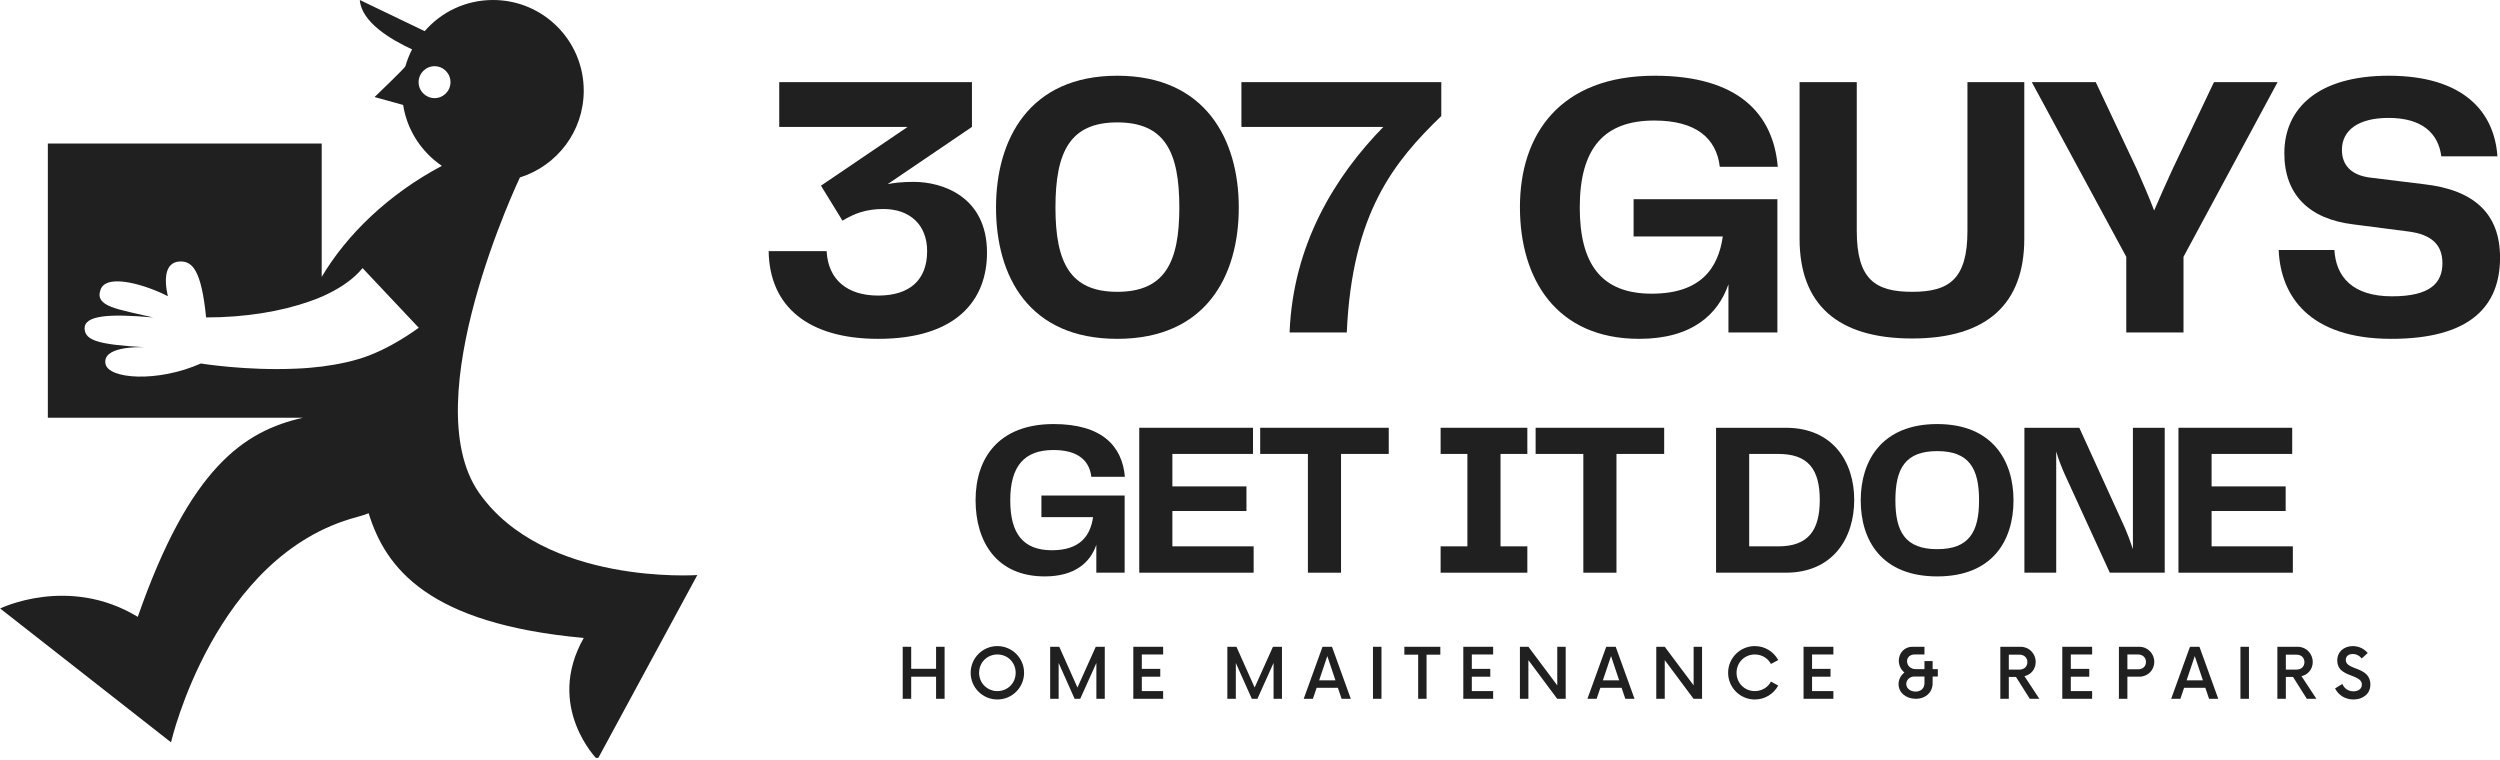 <svg xmlns="http://www.w3.org/2000/svg" xmlns:xlink="http://www.w3.org/1999/xlink" zoomAndPan="magnify" preserveAspectRatio="xMidYMid meet" version="1.0" viewBox="60.48 150.27 252.35 76.68"><defs><g/><clipPath id="1d48e19cb9"><path d="M 60.48 150.27 L 130.98 150.27 L 130.98 226.77 L 60.48 226.77 Z M 60.48 150.27 " clip-rule="nonzero"/></clipPath></defs><g clip-path="url(#1d48e19cb9)"><path fill="#202020" d="M 108.82 199.992 C 102.273 190.578 112.961 168.18 112.961 168.18 C 116.688 167.012 119.402 163.547 119.402 159.422 C 119.402 154.363 115.309 150.27 110.246 150.27 C 107.488 150.27 105.02 151.48 103.348 153.414 L 96.801 150.27 C 96.953 152.492 99.914 154.258 102.074 155.254 C 101.801 155.789 101.57 156.355 101.402 156.953 C 101.355 157.137 98.289 160.066 98.289 160.066 L 101.172 160.863 C 101.57 163.41 103.027 165.617 105.082 167.012 C 99.668 169.879 95.469 173.973 92.953 178.219 L 92.953 164.758 L 65.309 164.758 L 65.309 192.434 L 91.066 192.434 C 85.102 193.781 79.645 197.461 74.387 212.535 C 67.41 208.301 60.496 211.691 60.496 211.691 L 77.742 225.199 C 77.742 225.199 82.113 206.262 96.508 202.461 C 96.922 202.352 97.324 202.215 97.691 202.078 C 99.406 207.613 103.684 213.238 119.402 214.664 C 115.461 221.625 120.781 226.945 120.781 226.945 L 130.867 208.316 C 130.867 208.316 115.383 209.391 108.82 199.992 Z M 97.676 186.176 C 96.25 186.715 94.625 187.051 92.984 187.266 C 92.109 187.375 91.234 187.449 90.363 187.48 C 85.348 187.711 80.75 186.961 80.75 186.961 C 76.426 188.891 71.363 188.555 71.121 186.961 C 70.859 185.289 74.188 185.289 75.09 185.32 C 70.566 185.059 69.082 184.676 69.02 183.465 C 68.957 182.098 71.457 181.914 75.934 182.312 C 72.379 181.469 70 181.242 70.629 179.508 C 71.242 177.777 75.367 179.094 77.422 180.168 C 77.008 178.344 77.176 176.793 78.539 176.672 C 79.906 176.551 80.809 177.562 81.285 182.312 C 85.195 182.312 88.844 181.715 91.742 180.688 C 92.188 180.535 92.602 180.367 93 180.199 C 94.562 179.508 95.82 178.68 96.711 177.746 C 96.832 177.605 96.953 177.469 97.078 177.332 L 102.75 183.355 C 101.125 184.523 99.363 185.535 97.676 186.176 Z M 104.344 160.176 C 103.457 160.176 102.734 159.453 102.734 158.566 C 102.734 157.676 103.457 156.953 104.344 156.953 C 105.234 156.953 105.953 157.676 105.953 158.566 C 105.953 159.453 105.234 160.176 104.344 160.176 Z M 104.344 160.176 " fill-opacity="1" fill-rule="nonzero"/></g><g fill="#202020" fill-opacity="1"><g transform="translate(136.588, 183.828)"><g><path d="M 1.48 -8.207 C 1.559 -2.621 5.473 0.645 12.539 0.645 C 20.402 0.645 23.52 -3.23 23.52 -8.055 C 23.52 -13.754 18.961 -15.199 16.148 -15.199 C 14.816 -15.199 14.059 -15.086 13.488 -14.969 L 22 -20.746 L 22 -25.266 L 2.547 -25.266 L 2.547 -20.746 L 15.504 -20.746 L 6.762 -14.816 L 8.93 -11.285 C 10.145 -12.008 11.285 -12.461 13.07 -12.461 C 15.691 -12.461 17.477 -10.906 17.477 -8.207 C 17.477 -5.242 15.652 -3.723 12.539 -3.723 C 9.461 -3.723 7.484 -5.281 7.332 -8.207 Z M 1.48 -8.207 "/></g></g></g><g fill="#202020" fill-opacity="1"><g transform="translate(159.573, 183.828)"><g><path d="M 13.68 0.645 C 22.605 0.645 25.949 -5.66 25.949 -12.613 C 25.949 -19.453 22.605 -25.914 13.68 -25.914 C 4.789 -25.914 1.445 -19.492 1.445 -12.613 C 1.445 -5.625 4.789 0.645 13.68 0.645 Z M 7.445 -12.613 C 7.445 -18.199 8.891 -21.203 13.68 -21.203 C 18.504 -21.203 19.949 -18.199 19.949 -12.613 C 19.949 -7.105 18.504 -4.102 13.68 -4.102 C 8.891 -4.102 7.445 -7.105 7.445 -12.613 Z M 7.445 -12.613 "/></g></g></g><g fill="#202020" fill-opacity="1"><g transform="translate(184.761, 183.828)"><g><path d="M 1.027 -20.746 L 15.352 -20.746 C 10.449 -15.73 6.23 -8.852 5.891 0 L 11.664 0 C 12.195 -12.082 16.453 -17.25 21.203 -21.848 L 21.203 -25.266 L 1.027 -25.266 Z M 1.027 -20.746 "/></g></g></g><g fill="#202020" fill-opacity="1"><g transform="translate(204.783, 183.828)"><g/></g></g><g fill="#202020" fill-opacity="1"><g transform="translate(212.191, 183.828)"><g><path d="M 13.754 0.645 C 19.113 0.645 21.734 -1.863 22.758 -4.863 L 22.758 0 L 27.699 0 L 27.699 -13.449 L 13.184 -13.449 L 13.184 -9.688 L 22.188 -9.688 C 21.734 -6.535 20.023 -3.914 15.008 -3.914 C 9.918 -3.914 7.75 -6.914 7.75 -12.613 C 7.75 -18.617 10.219 -21.391 15.273 -21.391 C 19.492 -21.391 21.543 -19.605 21.887 -16.719 L 27.738 -16.719 C 27.281 -22.074 23.746 -25.914 15.312 -25.914 C 5.773 -25.914 1.711 -20.023 1.711 -12.652 C 1.711 -5.32 5.434 0.645 13.754 0.645 Z M 13.754 0.645 "/></g></g></g><g fill="#202020" fill-opacity="1"><g transform="translate(240.039, 183.828)"><g><path d="M 2.09 -9.461 C 2.09 -2.852 5.891 0.609 13.449 0.609 C 21.012 0.609 24.773 -2.887 24.773 -9.461 L 24.773 -25.266 L 19.035 -25.266 L 19.035 -10.258 C 19.035 -5.355 17.172 -4.102 13.449 -4.102 C 9.727 -4.102 7.863 -5.355 7.863 -10.258 L 7.863 -25.266 L 2.09 -25.266 Z M 2.09 -9.461 "/></g></g></g><g fill="#202020" fill-opacity="1"><g transform="translate(264.695, 183.828)"><g><path d="M 19.262 -25.266 L 15.086 -16.488 C 14.438 -15.086 13.832 -13.715 13.223 -12.309 C 12.691 -13.715 12.082 -15.086 11.473 -16.488 L 7.332 -25.266 L 0.875 -25.266 L 10.41 -7.637 L 10.41 0 L 16.188 0 L 16.188 -7.637 L 25.684 -25.266 Z M 19.262 -25.266 "/></g></g></g><g fill="#202020" fill-opacity="1"><g transform="translate(289.01, 183.828)"><g><path d="M 1.48 -8.32 C 1.672 -3.723 4.52 0.645 12.844 0.645 C 20.746 0.645 23.824 -2.582 23.824 -7.562 C 23.824 -11.969 21.238 -14.398 16.109 -14.969 L 10.828 -15.617 C 8.738 -15.844 7.863 -16.945 7.863 -18.426 C 7.863 -20.402 9.5 -21.656 12.578 -21.656 C 15.918 -21.656 17.59 -20.137 17.895 -17.781 L 23.559 -17.781 C 23.254 -22.266 20.137 -25.914 12.578 -25.914 C 5.473 -25.914 2.051 -22.645 2.051 -18.086 C 2.051 -13.906 4.559 -11.438 9.043 -10.906 L 14.629 -10.184 C 16.871 -9.879 18.008 -8.891 18.008 -6.992 C 18.008 -4.977 16.754 -3.648 12.918 -3.648 C 8.93 -3.648 7.258 -5.625 7.105 -8.32 Z M 1.48 -8.32 "/></g></g></g><g fill="#202020" fill-opacity="1"><g transform="translate(151.022, 220.806)"><g><path d="M 3.945 -5.25 L 3.945 -3.027 L 1.434 -3.027 L 1.434 -5.25 L 0.578 -5.25 L 0.578 0 L 1.434 0 L 1.434 -2.23 L 3.945 -2.23 L 3.945 0 L 4.805 0 L 4.805 -5.25 Z M 3.945 -5.25 "/></g></g></g><g fill="#202020" fill-opacity="1"><g transform="translate(158.084, 220.806)"><g><path d="M 3.07 0.07 C 4.559 0.07 5.766 -1.137 5.766 -2.625 C 5.766 -4.113 4.559 -5.32 3.07 -5.32 C 1.582 -5.32 0.375 -4.113 0.375 -2.625 C 0.375 -1.137 1.582 0.07 3.07 0.07 Z M 3.07 -0.777 C 2.039 -0.777 1.227 -1.582 1.227 -2.625 C 1.227 -3.668 2.039 -4.473 3.07 -4.473 C 4.113 -4.473 4.918 -3.668 4.918 -2.625 C 4.918 -1.582 4.113 -0.777 3.07 -0.777 Z M 3.07 -0.777 "/></g></g></g><g fill="#202020" fill-opacity="1"><g transform="translate(165.906, 220.806)"><g><path d="M 5.18 -5.25 L 3.332 -1.137 L 1.496 -5.25 L 0.578 -5.25 L 0.578 0 L 1.434 0 L 1.434 -3.613 L 3.047 0 L 3.613 0 L 5.242 -3.621 L 5.242 0 L 6.09 0 L 6.09 -5.25 Z M 5.18 -5.25 "/></g></g></g><g fill="#202020" fill-opacity="1"><g transform="translate(174.254, 220.806)"><g><path d="M 3.633 -4.473 L 3.633 -5.25 L 0.621 -5.25 L 0.621 0 L 3.633 0 L 3.633 -0.777 L 1.48 -0.777 L 1.48 -2.23 L 3.344 -2.23 L 3.344 -3.02 L 1.48 -3.02 L 1.48 -4.473 Z M 3.633 -4.473 "/></g></g></g><g fill="#202020" fill-opacity="1"><g transform="translate(180.011, 220.806)"><g/></g></g><g fill="#202020" fill-opacity="1"><g transform="translate(183.791, 220.806)"><g><path d="M 5.18 -5.25 L 3.332 -1.137 L 1.496 -5.25 L 0.578 -5.25 L 0.578 0 L 1.434 0 L 1.434 -3.613 L 3.047 0 L 3.613 0 L 5.242 -3.621 L 5.242 0 L 6.09 0 L 6.09 -5.25 Z M 5.18 -5.25 "/></g></g></g><g fill="#202020" fill-opacity="1"><g transform="translate(192.139, 220.806)"><g><path d="M 3.762 0 L 4.691 0 L 2.793 -5.25 L 1.836 -5.25 L -0.062 0 L 0.867 0 L 1.242 -1.109 L 3.387 -1.109 Z M 1.496 -1.863 L 2.32 -4.312 L 3.141 -1.863 Z M 1.496 -1.863 "/></g></g></g><g fill="#202020" fill-opacity="1"><g transform="translate(198.447, 220.806)"><g><path d="M 0.621 0 L 1.48 0 L 1.48 -5.25 L 0.621 -5.25 Z M 0.621 0 "/></g></g></g><g fill="#202020" fill-opacity="1"><g transform="translate(202.219, 220.806)"><g><path d="M 3.648 -5.25 L 0.016 -5.25 L 0.016 -4.453 L 1.41 -4.453 L 1.41 0 L 2.258 0 L 2.258 -4.453 L 3.648 -4.453 Z M 3.648 -5.25 "/></g></g></g><g fill="#202020" fill-opacity="1"><g transform="translate(207.565, 220.806)"><g><path d="M 3.633 -4.473 L 3.633 -5.25 L 0.621 -5.25 L 0.621 0 L 3.633 0 L 3.633 -0.777 L 1.48 -0.777 L 1.48 -2.23 L 3.344 -2.23 L 3.344 -3.02 L 1.48 -3.02 L 1.48 -4.473 Z M 3.633 -4.473 "/></g></g></g><g fill="#202020" fill-opacity="1"><g transform="translate(213.322, 220.806)"><g><path d="M 4.348 -5.25 L 4.348 -1.355 L 1.434 -5.25 L 0.578 -5.25 L 0.578 0 L 1.434 0 L 1.434 -3.902 L 4.34 0 L 5.199 0 L 5.199 -5.25 Z M 4.348 -5.25 "/></g></g></g><g fill="#202020" fill-opacity="1"><g transform="translate(220.777, 220.806)"><g><path d="M 3.762 0 L 4.691 0 L 2.793 -5.25 L 1.836 -5.25 L -0.062 0 L 0.867 0 L 1.242 -1.109 L 3.387 -1.109 Z M 1.496 -1.863 L 2.32 -4.312 L 3.141 -1.863 Z M 1.496 -1.863 "/></g></g></g><g fill="#202020" fill-opacity="1"><g transform="translate(227.086, 220.806)"><g><path d="M 4.348 -5.25 L 4.348 -1.355 L 1.434 -5.25 L 0.578 -5.25 L 0.578 0 L 1.434 0 L 1.434 -3.902 L 4.34 0 L 5.199 0 L 5.199 -5.25 Z M 4.348 -5.25 "/></g></g></g><g fill="#202020" fill-opacity="1"><g transform="translate(234.541, 220.806)"><g><path d="M 3.07 0.07 C 4.094 0.07 4.98 -0.5 5.434 -1.34 L 4.699 -1.734 C 4.391 -1.156 3.781 -0.777 3.07 -0.777 C 2.039 -0.777 1.227 -1.582 1.227 -2.625 C 1.227 -3.668 2.039 -4.473 3.07 -4.473 C 3.781 -4.473 4.391 -4.094 4.699 -3.516 L 5.434 -3.91 C 4.98 -4.75 4.094 -5.32 3.07 -5.32 C 1.582 -5.32 0.375 -4.113 0.375 -2.625 C 0.375 -1.137 1.582 0.07 3.07 0.07 Z M 3.07 0.07 "/></g></g></g><g fill="#202020" fill-opacity="1"><g transform="translate(241.909, 220.806)"><g><path d="M 3.633 -4.473 L 3.633 -5.25 L 0.621 -5.25 L 0.621 0 L 3.633 0 L 3.633 -0.777 L 1.48 -0.777 L 1.48 -2.23 L 3.344 -2.23 L 3.344 -3.02 L 1.48 -3.02 L 1.48 -4.473 Z M 3.633 -4.473 "/></g></g></g><g fill="#202020" fill-opacity="1"><g transform="translate(247.666, 220.806)"><g/></g></g><g fill="#202020" fill-opacity="1"><g transform="translate(251.446, 220.806)"><g><path d="M 4.637 -2.992 L 4.113 -2.992 L 4.113 -3.805 L 3.289 -3.805 L 3.289 -2.992 L 2.398 -2.992 C 1.918 -2.992 1.531 -3.332 1.531 -3.789 C 1.531 -4.227 1.883 -4.461 2.258 -4.473 L 3.289 -4.473 L 3.289 -5.25 L 2.109 -5.25 C 1.312 -5.277 0.699 -4.656 0.699 -3.84 C 0.699 -3.359 0.918 -2.941 1.262 -2.652 C 0.902 -2.371 0.672 -1.941 0.672 -1.48 C 0.672 -0.613 1.445 0 2.414 0 C 3.422 0 4.113 -0.664 4.113 -1.574 L 4.113 -2.25 L 4.637 -2.25 Z M 2.398 -0.727 C 1.891 -0.727 1.453 -1.031 1.453 -1.496 C 1.453 -1.918 1.82 -2.25 2.266 -2.25 L 3.289 -2.25 L 3.289 -1.574 C 3.289 -1.086 2.949 -0.727 2.398 -0.727 Z M 2.398 -0.727 "/></g></g></g><g fill="#202020" fill-opacity="1"><g transform="translate(258.035, 220.806)"><g/></g></g><g fill="#202020" fill-opacity="1"><g transform="translate(261.815, 220.806)"><g><path d="M 3.012 -2.285 C 3.668 -2.422 4.148 -3 4.148 -3.711 C 4.148 -4.566 3.484 -5.25 2.633 -5.25 L 0.578 -5.25 L 0.578 0 L 1.434 0 L 1.434 -2.203 L 2.16 -2.203 L 3.551 0 L 4.516 0 Z M 1.434 -2.949 L 1.434 -4.453 L 2.527 -4.453 C 2.977 -4.453 3.309 -4.148 3.309 -3.703 C 3.309 -3.254 2.977 -2.949 2.527 -2.949 Z M 1.434 -2.949 "/></g></g></g><g fill="#202020" fill-opacity="1"><g transform="translate(268.027, 220.806)"><g><path d="M 3.633 -4.473 L 3.633 -5.25 L 0.621 -5.25 L 0.621 0 L 3.633 0 L 3.633 -0.777 L 1.48 -0.777 L 1.48 -2.23 L 3.344 -2.23 L 3.344 -3.02 L 1.48 -3.02 L 1.48 -4.473 Z M 3.633 -4.473 "/></g></g></g><g fill="#202020" fill-opacity="1"><g transform="translate(273.785, 220.806)"><g><path d="M 2.633 -5.25 L 0.578 -5.25 L 0.578 0 L 1.434 0 L 1.434 -2.23 L 2.633 -2.23 C 3.484 -2.23 4.148 -2.879 4.148 -3.727 C 4.148 -4.566 3.484 -5.25 2.633 -5.25 Z M 2.512 -2.977 L 1.434 -2.977 L 1.434 -4.473 L 2.512 -4.473 C 2.965 -4.473 3.309 -4.172 3.309 -3.719 C 3.309 -3.254 2.965 -2.977 2.512 -2.977 Z M 2.512 -2.977 "/></g></g></g><g fill="#202020" fill-opacity="1"><g transform="translate(279.7, 220.806)"><g><path d="M 3.762 0 L 4.691 0 L 2.793 -5.25 L 1.836 -5.25 L -0.062 0 L 0.867 0 L 1.242 -1.109 L 3.387 -1.109 Z M 1.496 -1.863 L 2.32 -4.312 L 3.141 -1.863 Z M 1.496 -1.863 "/></g></g></g><g fill="#202020" fill-opacity="1"><g transform="translate(286.009, 220.806)"><g><path d="M 0.621 0 L 1.48 0 L 1.48 -5.25 L 0.621 -5.25 Z M 0.621 0 "/></g></g></g><g fill="#202020" fill-opacity="1"><g transform="translate(289.78, 220.806)"><g><path d="M 3.012 -2.285 C 3.668 -2.422 4.148 -3 4.148 -3.711 C 4.148 -4.566 3.484 -5.25 2.633 -5.25 L 0.578 -5.25 L 0.578 0 L 1.434 0 L 1.434 -2.203 L 2.16 -2.203 L 3.551 0 L 4.516 0 Z M 1.434 -2.949 L 1.434 -4.453 L 2.527 -4.453 C 2.977 -4.453 3.309 -4.148 3.309 -3.703 C 3.309 -3.254 2.977 -2.949 2.527 -2.949 Z M 1.434 -2.949 "/></g></g></g><g fill="#202020" fill-opacity="1"><g transform="translate(295.992, 220.806)"><g><path d="M 2.039 0.07 C 2.984 0.07 3.754 -0.488 3.754 -1.434 C 3.754 -3.297 1.27 -2.844 1.27 -3.922 C 1.27 -4.332 1.594 -4.523 1.977 -4.523 C 2.328 -4.523 2.641 -4.367 2.879 -4.07 L 3.484 -4.621 C 3.148 -5.031 2.598 -5.32 1.977 -5.32 C 1.156 -5.32 0.41 -4.805 0.41 -3.859 C 0.41 -2.117 2.895 -2.547 2.895 -1.434 C 2.895 -1.008 2.539 -0.754 2.047 -0.754 C 1.516 -0.754 1.109 -1.051 0.926 -1.496 L 0.191 -1.051 C 0.5 -0.395 1.199 0.07 2.039 0.07 Z M 2.039 0.07 "/></g></g></g><g fill="#202020" fill-opacity="1"><g transform="translate(157.967, 208.078)"><g><path d="M 7.965 0.375 C 11.066 0.375 12.582 -1.078 13.176 -2.816 L 13.176 0 L 16.035 0 L 16.035 -7.789 L 7.633 -7.789 L 7.633 -5.609 L 12.848 -5.609 C 12.582 -3.785 11.594 -2.266 8.688 -2.266 C 5.742 -2.266 4.488 -4.004 4.488 -7.305 C 4.488 -10.777 5.918 -12.383 8.844 -12.383 C 11.285 -12.383 12.473 -11.352 12.672 -9.68 L 16.059 -9.68 C 15.793 -12.781 13.75 -15.004 8.863 -15.004 C 3.344 -15.004 0.988 -11.594 0.988 -7.324 C 0.988 -3.078 3.145 0.375 7.965 0.375 Z M 7.965 0.375 "/></g></g></g><g fill="#202020" fill-opacity="1"><g transform="translate(174.199, 208.078)"><g><path d="M 4.621 -2.66 L 4.621 -6.227 L 12.098 -6.227 L 12.098 -8.711 L 4.621 -8.711 L 4.621 -11.988 L 12.758 -11.988 L 12.758 -14.629 L 1.277 -14.629 L 1.277 0 L 12.824 0 L 12.824 -2.66 Z M 4.621 -2.66 "/></g></g></g><g fill="#202020" fill-opacity="1"><g transform="translate(186.957, 208.078)"><g><path d="M 13.703 -14.629 L 0.727 -14.629 L 0.727 -11.988 L 5.543 -11.988 L 5.543 0 L 8.887 0 L 8.887 -11.988 L 13.703 -11.988 Z M 13.703 -14.629 "/></g></g></g><g fill="#202020" fill-opacity="1"><g transform="translate(200.22, 208.078)"><g/></g></g><g fill="#202020" fill-opacity="1"><g transform="translate(204.619, 208.078)"><g><path d="M 10.031 -11.988 L 10.031 -14.629 L 1.277 -14.629 L 1.277 -11.988 L 3.98 -11.988 L 3.98 -2.66 L 1.277 -2.66 L 1.277 0 L 10.031 0 L 10.031 -2.66 L 7.324 -2.66 L 7.324 -11.988 Z M 10.031 -11.988 "/></g></g></g><g fill="#202020" fill-opacity="1"><g transform="translate(214.759, 208.078)"><g><path d="M 13.703 -14.629 L 0.727 -14.629 L 0.727 -11.988 L 5.543 -11.988 L 5.543 0 L 8.887 0 L 8.887 -11.988 L 13.703 -11.988 Z M 13.703 -14.629 "/></g></g></g><g fill="#202020" fill-opacity="1"><g transform="translate(228.023, 208.078)"><g/></g></g><g fill="#202020" fill-opacity="1"><g transform="translate(232.422, 208.078)"><g><path d="M 8.316 -14.629 L 1.277 -14.629 L 1.277 0 L 8.316 0 C 13.066 0 15.223 -3.477 15.223 -7.348 C 15.223 -11.195 13.066 -14.629 8.316 -14.629 Z M 7.566 -2.66 L 4.621 -2.66 L 4.621 -11.988 L 7.566 -11.988 C 10.535 -11.988 11.746 -10.473 11.746 -7.348 C 11.746 -4.246 10.559 -2.66 7.566 -2.66 Z M 7.566 -2.66 "/></g></g></g><g fill="#202020" fill-opacity="1"><g transform="translate(247.313, 208.078)"><g><path d="M 8.711 0.375 C 14.32 0.375 16.41 -3.277 16.41 -7.305 C 16.41 -11.262 14.32 -15.004 8.711 -15.004 C 3.102 -15.004 0.988 -11.285 0.988 -7.305 C 0.988 -3.254 3.102 0.375 8.711 0.375 Z M 4.488 -7.305 C 4.488 -10.535 5.5 -12.273 8.711 -12.273 C 11.922 -12.273 12.934 -10.535 12.934 -7.305 C 12.934 -4.113 11.922 -2.375 8.711 -2.375 C 5.5 -2.375 4.488 -4.113 4.488 -7.305 Z M 4.488 -7.305 "/></g></g></g><g fill="#202020" fill-opacity="1"><g transform="translate(263.546, 208.078)"><g><path d="M 12.23 -14.629 L 12.23 -2.375 C 11.988 -3.125 11.703 -3.871 11.438 -4.488 L 6.82 -14.629 L 1.277 -14.629 L 1.277 0 L 4.488 0 L 4.488 -12.23 C 4.707 -11.484 4.992 -10.734 5.324 -9.988 L 9.898 0 L 15.441 0 L 15.441 -14.629 Z M 12.23 -14.629 "/></g></g></g><g fill="#202020" fill-opacity="1"><g transform="translate(279.097, 208.078)"><g><path d="M 4.621 -2.66 L 4.621 -6.227 L 12.098 -6.227 L 12.098 -8.711 L 4.621 -8.711 L 4.621 -11.988 L 12.758 -11.988 L 12.758 -14.629 L 1.277 -14.629 L 1.277 0 L 12.824 0 L 12.824 -2.66 Z M 4.621 -2.66 "/></g></g></g></svg>
